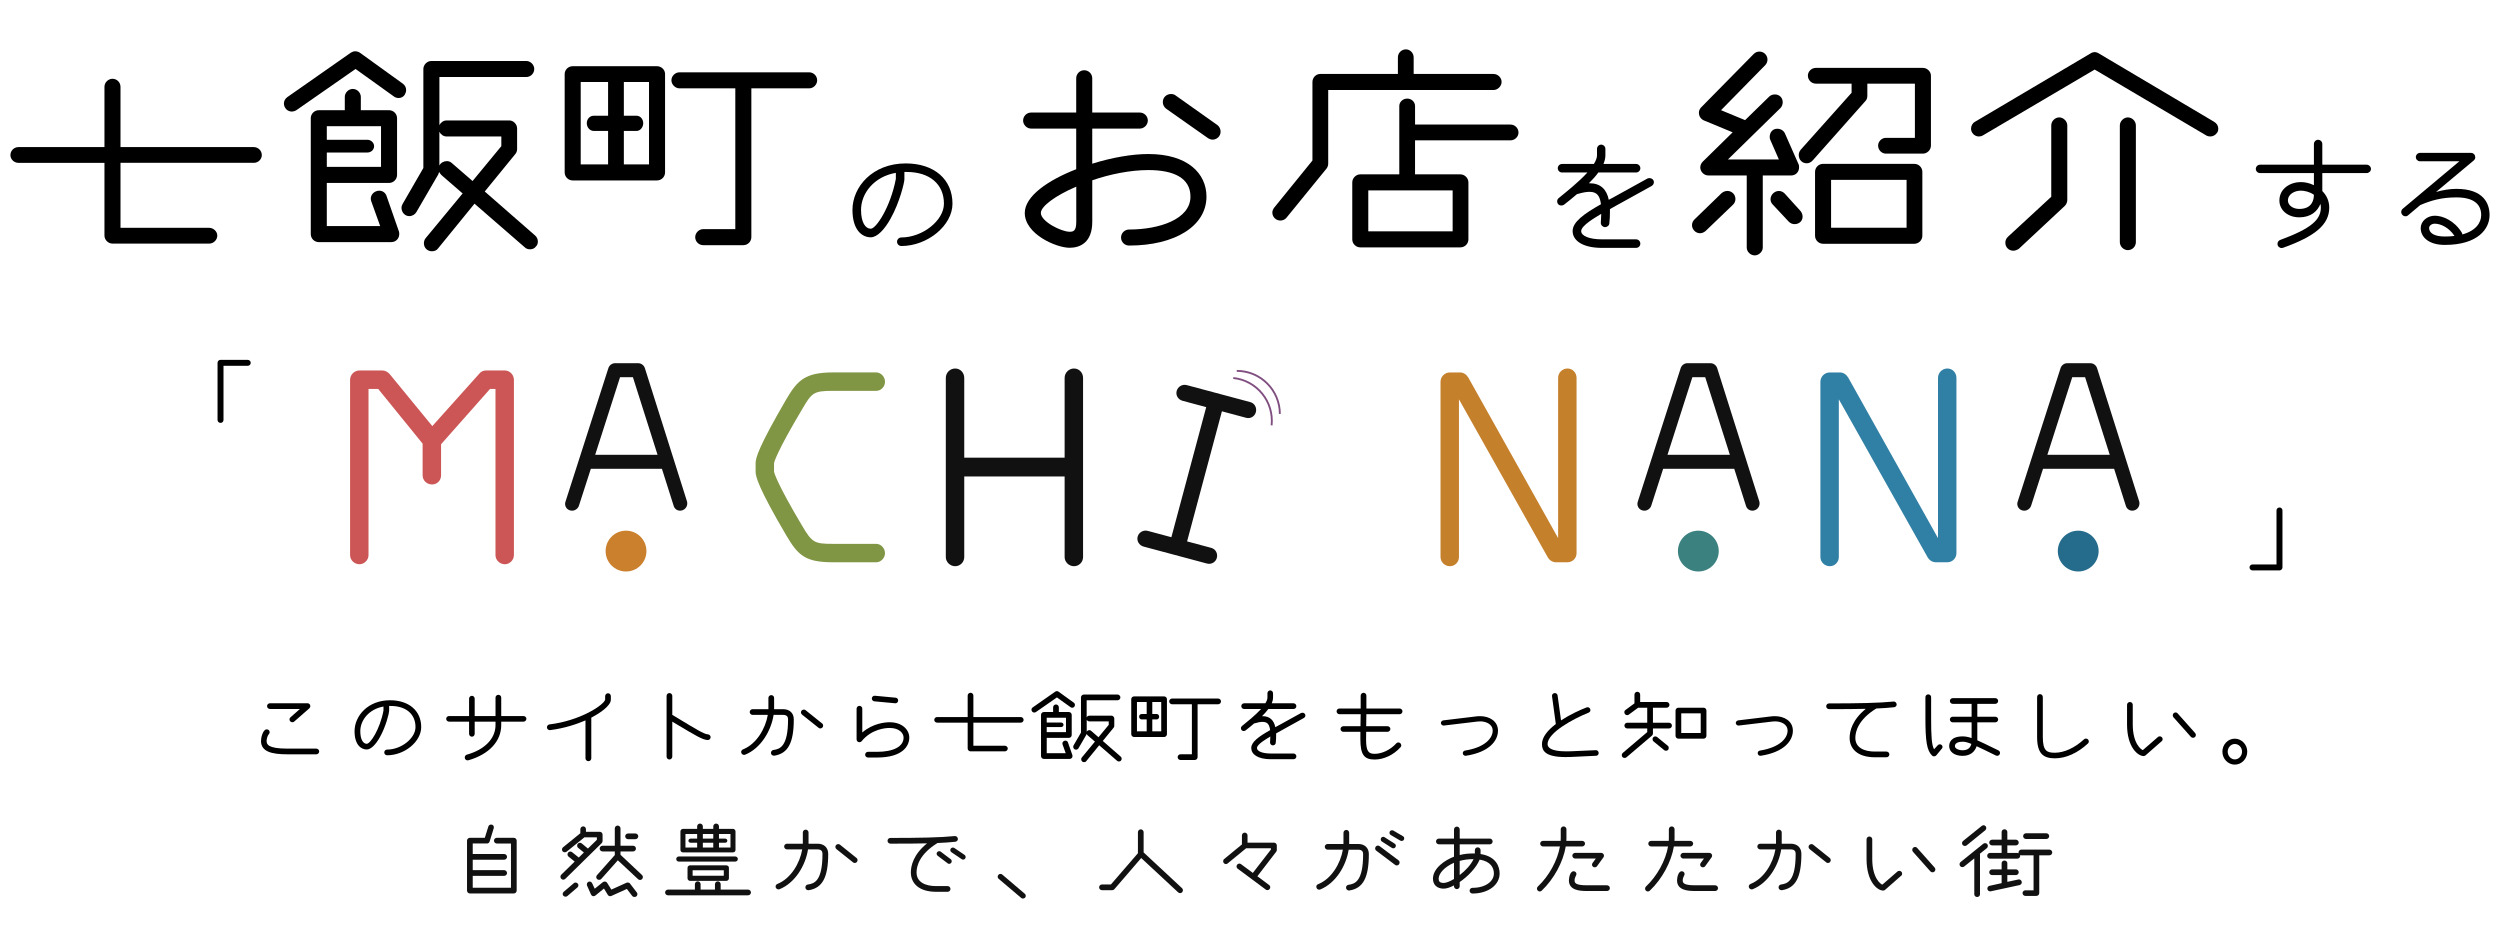 <?xml version="1.0" encoding="UTF-8"?>
<svg id="_レイヤー_1" data-name="レイヤー 1" xmlns="http://www.w3.org/2000/svg" viewBox="0 0 1200 455">
  <defs>
    <style>
      .cls-1 {
        fill: #111;
      }

      .cls-2 {
        fill: #246b8c;
      }

      .cls-3 {
        fill: none;
        stroke: #804f80;
        stroke-miterlimit: 10;
        stroke-width: .91px;
      }

      .cls-4 {
        fill: #cb5655;
      }

      .cls-5 {
        fill: #c5802c;
      }

      .cls-6 {
        fill: #ca802c;
      }

      .cls-7 {
        fill: #3080a5;
      }

      .cls-8 {
        fill: #3b8180;
      }

      .cls-9 {
        fill: #809644;
      }
    </style>
  </defs>
  <g>
    <g>
      <path d="M121.82,78.16h-63.98v31.2h42.61c1.99,0,3.85,1.73,3.85,3.72,0,2.12-1.86,3.85-3.85,3.85h-46.46c-1.99,0-3.85-1.73-3.85-3.85v-34.91H8.85c-2.12,0-3.85-1.73-3.85-3.72,0-2.12,1.73-3.85,3.85-3.85h41.29v-28.94c0-2.12,1.86-3.85,3.85-3.85,2.12,0,3.85,1.73,3.85,3.85v28.94h63.98c2.12,0,3.85,1.73,3.85,3.85,0,1.99-1.73,3.72-3.85,3.72Z"/>
      <path d="M194.3,45.46c-.66,1.06-1.86,1.59-2.92,1.59-.93,0-1.73-.27-2.39-.8l-18.32-13.14-28.41,19.78c-.66.4-1.46.66-2.26.66-1.99,0-3.72-1.73-3.72-3.85,0-1.19.53-2.26,1.59-3.05l30.53-21.37c.66-.4,1.33-.66,2.12-.66s1.73.27,2.39.8l20.44,14.73c1.06.8,1.59,1.86,1.59,3.05,0,.8-.27,1.59-.66,2.26ZM187.8,116.22h-34.78c-2.12,0-3.85-1.73-3.85-3.85v-55.62c0-2.12,1.73-3.85,3.85-3.85h12.48v-6.37c0-1.99,1.73-3.85,3.85-3.85s3.85,1.86,3.85,3.85v6.37h13.54c2.12,0,3.85,1.73,3.85,3.85v27.21c0,2.12-1.73,3.85-3.85,3.85h-29.87v20.71h25.62l-4.25-11.81c-.13-.4-.27-.93-.27-1.33,0-2.12,1.86-3.85,4.12-3.85,1.46,0,2.92.93,3.45,2.52l5.97,17.12c.13.4.13.8.13,1.19,0,2.12-1.59,3.85-3.85,3.85ZM182.89,60.59h-26.02v6.51h19.51c1.73,0,3.19,1.46,3.19,3.05,0,1.73-1.46,3.05-3.19,3.05h-19.51v6.9h26.02v-19.51ZM257.23,118.34c-.66.93-1.73,1.33-2.79,1.33-.93,0-1.86-.27-2.52-.93l-24.16-20.97-17.52,21.51c-.66.93-1.73,1.33-2.92,1.33-2.12,0-3.85-1.59-3.85-3.85,0-.8.27-1.73.8-2.39l17.79-21.51-10.09-8.76c-.53-.53-.93-1.06-1.19-1.59l-.4,1.19-10.49,18.05c-.66,1.19-1.99,1.99-3.45,1.99-2.12,0-3.72-1.86-3.72-3.98,0-.66.27-1.46.53-1.86l9.96-17.26v-47.52c0-1.99,1.73-3.85,3.85-3.85h45.53c2.12,0,3.85,1.86,3.85,3.85,0,2.12-1.73,3.85-3.85,3.85h-41.68v23.1c.66-1.33,1.99-2.26,3.45-2.26h30.13c1.99,0,3.72,1.86,3.72,3.85v9.82c0,.93-.27,1.73-.8,2.39l-14.73,18.05,24.16,21.11c.93.8,1.33,1.86,1.33,2.92,0,.93-.27,1.73-.93,2.39ZM240.63,65.51h-26.28c-1.46,0-2.79-.93-3.45-2.26v16.2c.66-1.33,2.12-2.12,3.58-2.12.8,0,1.73.27,2.39.93l9.96,8.63,13.81-16.73v-4.65Z"/>
      <path d="M315.38,86.61h-40.49c-2.12,0-3.85-1.73-3.85-3.85v-47.26c0-1.99,1.73-3.72,3.85-3.72h40.49c2.12,0,3.85,1.73,3.85,3.72v47.26c0,2.12-1.73,3.85-3.85,3.85ZM291.88,62.85h-6.9c-1.86,0-3.32-1.73-3.32-3.72s1.46-3.58,3.32-3.58h6.9v-16.2h-13.14v39.56h13.14v-16.06ZM311.53,39.35h-12.08v16.2h6.11c1.73,0,3.19,1.59,3.19,3.58s-1.46,3.72-3.19,3.72h-6.11v16.06h12.08v-39.56ZM388.39,42.41h-27.74v71.42c0,2.12-1.73,3.85-3.85,3.85h-19.25c-2.12,0-3.85-1.73-3.85-3.85,0-1.99,1.73-3.85,3.85-3.85h15.4V42.41h-26.82c-1.99,0-3.85-1.86-3.85-3.85,0-2.12,1.86-3.85,3.85-3.85h62.26c2.12,0,3.85,1.73,3.85,3.85,0,1.99-1.73,3.85-3.85,3.85Z"/>
      <path d="M432.63,118.08c-1.13,0-2.05-.92-2.05-2.05s.92-2.05,2.05-2.05c10.2,0,20.46-8.14,20.46-16.22,0-9.35-6.8-15.22-17.92-15.22h-1.06v3.54c0,1.49-2.27,11.12-6.66,18.91-2.83,5.1-6.37,8.92-9.49,8.92-4.11,0-8.78-3.4-8.78-13.17,0-10.97,9.56-22.3,25.56-22.3,13.67,0,22.45,7.65,22.45,19.33,0,10.48-11.97,20.32-24.57,20.32ZM430.01,82.96c-10.55,1.84-16.71,9.91-16.71,17.77,0,6.09,2.12,9.06,4.67,9.06s9.42-10.27,12.04-23.93v-2.9Z"/>
      <path d="M541.95,117.87c-2.12,0-3.85-1.73-3.85-3.85s1.73-3.85,3.85-3.85c14.47,0,29.47-4.91,29.47-15.8,0-8.89-7.96-12.74-20.18-12.74-8.76,0-18.45,1.99-26.95,4.91v19.91c0,9.96-5.84,12.48-10.89,12.48-6.37,0-21.51-6.51-21.51-16.73,0-7.96,11.02-15.66,24.69-20.97v-19.51h-21.64c-2.12,0-3.85-1.86-3.85-3.85,0-2.12,1.73-3.85,3.85-3.85h21.64v-16.46c0-2.12,1.73-3.85,3.85-3.85s3.85,1.73,3.85,3.85v16.46h22.83c2.12,0,3.85,1.73,3.85,3.85,0,1.99-1.73,3.85-3.85,3.85h-22.83v16.86c9.29-2.92,18.98-4.65,26.95-4.65,18.98,0,27.88,9.42,27.88,20.44,0,14.07-15,23.5-37.17,23.5ZM516.6,89.6c-9.96,4.25-16.99,9.42-16.99,12.61,0,4.12,9.82,9.03,13.81,9.03,1.73,0,3.19-.27,3.19-4.78v-16.86ZM582.04,67.03c-.8,0-1.46-.27-2.12-.66l-20.18-14.2c-1.06-.8-1.59-1.99-1.59-3.19,0-2.39,1.99-3.85,3.85-3.85.8,0,1.59.13,2.26.66l20.04,14.2c1.06.8,1.59,1.99,1.59,3.19,0,2.39-1.99,3.85-3.85,3.85Z"/>
      <path d="M716.92,43.2h-79.38v35.31c0,.8-.27,1.73-.8,2.39l-19.25,23.63c-.8.93-1.86,1.33-2.92,1.33-2.12,0-3.85-1.73-3.85-3.85,0-.8.4-1.73.93-2.39l18.32-22.57v-37.7c0-2.12,1.73-3.85,3.72-3.85h37.3v-7.96c0-2.12,1.73-3.85,3.85-3.85,1.99,0,3.72,1.73,3.72,3.85v7.96h38.36c1.99,0,3.85,1.73,3.85,3.85,0,1.99-1.86,3.85-3.85,3.85ZM725.02,67.36h-45.8v16.33h21.77c2.12,0,3.85,1.86,3.85,3.85v27.35c0,2.12-1.73,3.85-3.85,3.85h-48.05c-2.12,0-3.85-1.73-3.85-3.85v-27.35c0-1.99,1.73-3.85,3.85-3.85h18.72v-32.79c0-1.99,1.73-3.58,3.85-3.58,1.99,0,3.72,1.59,3.72,3.58v8.89h45.8c2.12,0,3.85,1.73,3.85,3.85,0,1.99-1.73,3.72-3.85,3.72ZM697.27,91.39h-40.49v19.65h40.49v-19.65Z"/>
      <path d="M792.81,89.26l-14.45,8c-1.27.71-3.4,1.84-5.59,3.12v1.42c0,1.63-.07,3.4-.28,5.38-.07,1.06-.99,1.84-2.12,1.84-.92,0-1.98-.85-1.98-2.05,0-1.42.21-2.9.21-4.32-2.41,1.49-9.63,5.52-9.63,8.28,0,2.27,3.75,3.96,10.05,3.96h16.29c1.13,0,2.05.92,2.05,2.05s-.92,2.05-2.05,2.05h-16.29c-9.63,0-14.16-3.68-14.16-8.07s5.45-8.28,13.6-12.89c-.5-3.61-1.56-5.95-5.45-5.95-1.56,0-3.47.35-5.81,1.06-.07,0-.14.07-.28.07-1.98,1.7-4.04,3.4-6.16,5.03-.42.28-.85.42-1.34.42-.99,0-1.98-.71-1.98-2.05,0-.64.28-1.13.78-1.56,3.54-2.9,9.56-7.65,13.74-12.25h-12.18c-1.13,0-2.05-.92-2.05-2.05s.92-2.05,2.05-2.05h15.29c.92-1.49,1.49-2.9,1.49-4.11v-3.12c0-1.13.92-2.05,1.98-2.05,1.13,0,2.05.92,2.05,2.05v3.12c0,1.35-.35,2.69-.92,4.11h15.65c1.13,0,2.05.92,2.05,2.05s-.92,2.05-2.05,2.05h-18.13c-1.2,1.7-2.76,3.4-4.53,5.17h.42c5.17,0,8.14,2.97,9.13,7.93,1.42-.71,2.83-1.49,4.32-2.34l14.23-7.86c.35-.14.71-.21,1.06-.21.99,0,2.05.78,2.05,1.98,0,.71-.42,1.42-1.06,1.77Z"/>
      <path d="M831.8,98.29l-13.14,12.61c-.8.66-1.73,1.06-2.65,1.06-2.12,0-3.85-1.86-3.85-3.85,0-1.06.4-1.99,1.2-2.79l13.01-12.61c.8-.66,1.73-1.06,2.79-1.06s1.99.4,2.79,1.19c.66.66,1.06,1.73,1.06,2.66,0,1.06-.4,1.99-1.19,2.79ZM859.67,84.22h-13.54v34.65c0,1.86-1.86,3.72-3.85,3.72-2.12,0-3.85-1.86-3.85-3.72v-34.65h-18.45c-2.12,0-3.85-1.86-3.85-3.85,0-.93.4-1.99,1.2-2.79l14.34-14.07-13.81-5.71c-1.46-.66-2.39-1.99-2.39-3.72,0-.93.4-1.86,1.06-2.52l25.22-25.62c.8-.8,1.73-1.19,2.79-1.19,2.12,0,3.85,1.73,3.85,3.85,0,.93-.4,1.99-1.06,2.65l-21.24,21.64,11.55,4.78,11.55-11.28c.8-.8,1.86-1.06,2.79-1.06,1.86,0,3.72,1.33,3.72,3.72,0,1.06-.4,2.12-1.06,2.79l-25.22,24.69h24.43l-4.12-9.42c-.27-.53-.27-.93-.27-1.46,0-1.86,1.2-3.85,3.59-3.85,1.59,0,3.05.8,3.72,2.26l6.51,14.73c.27.53.27,1.06.27,1.59,0,1.99-1.46,3.85-3.85,3.85ZM861.4,107.59c-1.06,0-1.99-.4-2.79-1.19l-7.7-8.23c-.66-.66-1.06-1.59-1.06-2.52,0-2.12,1.86-3.98,3.98-3.98,1.06,0,1.99.4,2.79,1.19l7.57,8.36c.66.8,1.06,1.73,1.06,2.79,0,2.12-1.73,3.58-3.85,3.58ZM923,73.74h-17.79c-1.99,0-3.72-1.73-3.72-3.85,0-1.99,1.73-3.72,3.72-3.72h13.94v-26.02h-22.83v5.84c0,.93-.27,1.86-.93,2.52l-25.22,28.41c-.8.93-1.86,1.46-2.92,1.46-2.26,0-3.85-1.73-3.85-3.98,0-.8.27-1.73.93-2.52l24.43-27.35v-4.38h-17.13c-2.12,0-3.85-1.73-3.85-3.85,0-1.99,1.73-3.72,3.85-3.72h51.37c1.99,0,3.85,1.73,3.85,3.72v33.59c0,2.12-1.86,3.85-3.85,3.85ZM918.88,117.01h-43.81c-2.12,0-3.85-1.73-3.85-3.85v-30.66c0-2.12,1.73-3.85,3.85-3.85h43.81c2.12,0,3.85,1.73,3.85,3.85v30.66c0,2.12-1.73,3.85-3.85,3.85ZM915.16,86.35h-36.24v22.97h36.24v-22.97Z"/>
      <path d="M1064.25,63.65c-.8,1.19-1.99,1.86-3.32,1.86-.66,0-1.33-.13-1.99-.53l-53.5-31.59-53.63,31.59c-.66.4-1.33.53-1.99.53-1.99,0-3.72-1.73-3.72-3.72,0-1.33.66-2.65,1.86-3.32l55.22-32.66c.8-.53,1.59-.8,2.26-.8s1.46.27,2.26.8l55.09,32.66c1.33.8,1.99,1.99,1.99,3.32,0,.66-.13,1.33-.53,1.86ZM991.1,98.83l-22.04,20.58c-.8.53-1.73.93-2.65.93-2.12,0-3.85-1.59-3.85-3.85,0-1.06.4-1.99,1.2-2.79l20.84-19.25v-34.25c0-1.99,1.73-3.85,3.85-3.85,1.99,0,3.85,1.86,3.85,3.85v35.84c0,1.06-.53,2.12-1.19,2.79ZM1021.37,120.07c-1.99,0-3.85-1.73-3.85-3.85v-56.02c0-1.99,1.86-3.85,3.85-3.85,2.12,0,3.85,1.86,3.85,3.85v56.02c0,2.12-1.73,3.85-3.85,3.85Z"/>
      <path d="M1136.02,83.08h-21.31v8.64c1.98,1.98,3.33,4.67,3.33,7.93,0,8.28-6.94,13.81-22.09,19.26-.28.07-.5.14-.78.14-1.06,0-1.98-.85-1.98-1.98,0-.85.5-1.63,1.35-1.91,15.01-5.52,19.47-9.77,19.47-15.58,0-.57-.07-1.13-.21-1.7-1.42,3.54-4.6,6.44-10.13,6.44s-9.56-3.47-9.56-8.07c0-5.81,5.31-8.85,10.27-8.85,2.05,0,4.25.5,6.3,1.49v-5.81h-25.84c-1.13,0-2.05-.92-2.05-1.98,0-1.13.92-2.05,2.05-2.05h25.84v-9.91c0-1.13.92-2.05,1.98-2.05,1.13,0,2.05.92,2.05,2.05v9.91h21.31c1.06,0,2.05.92,2.05,2.05,0,1.06-.99,1.98-2.05,1.98ZM1104.37,91.51c-2.69,0-6.16,1.49-6.16,4.74,0,2.27,2.34,4.04,5.45,4.04,6.3,0,7.01-4.6,7.01-6.8-1.98-1.42-4.53-1.98-6.3-1.98Z"/>
      <path d="M1173.55,117.56c-7.86,0-11.61-3.82-11.61-8.07,0-3.26,3.05-5.95,6.8-5.95s9.35,2.34,12.89,8.07c.21.28.28.64.28.92,6.59-1.77,9.06-5.74,9.06-9.28,0-5.03-3.33-8.5-11.9-8.5-7.29,0-12.18,1.49-17.35,3.68l-5.81,4.89c-.35.35-.85.5-1.27.5-1.06,0-2.05-.92-2.05-2.05,0-.64.28-1.2.71-1.56,0,0,21.1-17.63,27.19-22.8h-18.91c-1.06,0-1.98-.92-1.98-1.98,0-1.13.92-2.05,1.98-2.05h24.5c1.27,0,2.05,1.06,2.05,2.12,0,.5-.21,1.06-.71,1.49l-18.13,15.15c3.26-.92,6.52-1.49,9.77-1.49,13.24,0,15.93,7.22,15.93,12.6,0,6.59-5.59,14.3-21.45,14.3ZM1168.73,107.37c-1.77,0-2.76,1.13-2.76,2.05,0,2.48,2.55,4.11,7.58,4.11,1.7,0,3.19-.07,4.6-.28-2.55-3.96-6.59-5.88-9.42-5.88Z"/>
    </g>
    <g>
      <path d="M118.85,175.6h-11.57v25.96c0,.8-.58,1.43-1.43,1.43-.8,0-1.43-.64-1.43-1.43v-27.4c0-.8.64-1.43,1.43-1.43h13.01c.85,0,1.49.64,1.49,1.43s-.64,1.43-1.49,1.43Z"/>
      <path d="M1094.16,273.8h-12.96c-.8,0-1.43-.69-1.43-1.43,0-.8.64-1.43,1.43-1.43h11.52v-25.91c0-.85.64-1.43,1.43-1.43s1.43.58,1.43,1.43v27.34c0,.74-.64,1.43-1.43,1.43Z"/>
      <g>
        <path class="cls-4" d="M242.33,270.84c-2.47,0-4.5-2.03-4.5-4.35v-79.81h-2.61l-23.51,26.56v14.95c0,2.47-1.89,4.35-4.35,4.35s-4.5-1.89-4.5-4.35v-15.24l-21.33-26.27h-4.64v79.81c0,2.32-2.03,4.35-4.35,4.35-2.47,0-4.5-2.03-4.5-4.35v-84.16c0-2.47,2.03-4.5,4.5-4.5h11.03c1.31,0,2.61.73,3.48,1.74l20.46,24.96,22.49-25.1c.73-1.02,2.03-1.6,3.19-1.6h9.14c2.32,0,4.35,2.03,4.35,4.5v84.16c0,2.32-2.03,4.35-4.35,4.35Z"/>
        <path class="cls-9" d="M420.59,269.89h-20.75c-13.21,0-16.69-3.19-22.35-12.77-13.5-22.93-14.8-28.44-14.8-30.62v-4.21c0-2.47,1.45-7.84,14.8-30.76,5.22-8.85,8.85-12.77,22.35-12.77h20.75c2.18,0,4.21,2.03,4.21,4.5s-2.03,4.35-4.21,4.35h-20.75c-9.29,0-10.16.87-14.66,8.56-12.19,20.46-13.64,25.68-13.64,26.27v3.92c0,.44,1.45,5.8,13.64,26.27,4.64,7.84,5.8,8.42,14.66,8.42h20.75c2.18,0,4.21,2.03,4.21,4.5,0,2.32-2.03,4.35-4.21,4.35Z"/>
        <path class="cls-1" d="M515.52,271.78c-2.47,0-4.5-2.03-4.5-4.35v-38.74h-48.18v38.74c0,2.32-1.89,4.35-4.35,4.35s-4.5-2.03-4.5-4.35v-86.05c0-2.47,2.03-4.5,4.5-4.5s4.35,2.03,4.35,4.5v38.31h48.18v-38.31c0-2.47,2.03-4.5,4.5-4.5s4.35,2.03,4.35,4.5v86.05c0,2.32-1.89,4.35-4.35,4.35Z"/>
        <path class="cls-5" d="M752.39,269.89h-5.51c-1.6,0-3.05-.87-3.92-2.32l-42.66-75.89v75.75c0,2.32-1.89,4.35-4.35,4.35s-4.5-2.03-4.5-4.35v-84.16c0-2.47,2.03-4.5,4.5-4.5h4.93c1.6,0,3.05,1.02,3.92,2.47l43.1,77.05v-76.91c0-2.47,2.03-4.5,4.5-4.5s4.35,2.03,4.35,4.5v84.16c0,2.32-1.89,4.35-4.35,4.35Z"/>
        <path class="cls-7" d="M934.73,269.89h-5.51c-1.6,0-3.05-.87-3.92-2.32l-42.66-75.89v75.75c0,2.32-1.89,4.35-4.35,4.35s-4.5-2.03-4.5-4.35v-84.16c0-2.47,2.03-4.5,4.5-4.5h4.93c1.6,0,3.05,1.02,3.92,2.47l43.1,77.05v-76.91c0-2.47,2.03-4.5,4.5-4.5s4.35,2.03,4.35,4.5v84.16c0,2.32-1.89,4.35-4.35,4.35Z"/>
        <path class="cls-1" d="M326.34,245.13c-1.1,0-2.54-.77-2.98-2.32l-5.63-17.78h-34.13l-5.74,17.78c-.44,1.33-1.88,2.32-3.2,2.32-2.1,0-3.42-1.55-3.42-3.31,0-.33.11-.77.22-1.1l20.54-63.95c.44-1.44,1.77-2.43,3.2-2.43h11.16c1.44,0,2.76.99,3.2,2.43l20.21,63.95c.11.33.11.66.11.99,0,1.77-1.44,3.42-3.53,3.42ZM303.81,181.07h-6.19l-11.93,37.22h29.93l-11.82-37.22Z"/>
        <circle class="cls-6" cx="300.49" cy="264.52" r="9.8"/>
        <path class="cls-1" d="M841.05,245.13c-1.1,0-2.54-.77-2.98-2.32l-5.63-17.78h-34.13l-5.74,17.78c-.44,1.33-1.88,2.32-3.2,2.32-2.1,0-3.42-1.55-3.42-3.31,0-.33.11-.77.22-1.1l20.54-63.95c.44-1.44,1.77-2.43,3.2-2.43h11.16c1.44,0,2.76.99,3.2,2.43l20.21,63.95c.11.33.11.66.11.99,0,1.77-1.44,3.42-3.53,3.42ZM818.52,181.07h-6.19l-11.93,37.22h29.93l-11.82-37.22Z"/>
        <circle class="cls-8" cx="815.2" cy="264.52" r="9.8"/>
        <path class="cls-1" d="M1023.39,245.13c-1.1,0-2.54-.77-2.98-2.32l-5.63-17.78h-34.13l-5.74,17.78c-.44,1.33-1.88,2.32-3.2,2.32-2.1,0-3.42-1.55-3.42-3.31,0-.33.11-.77.22-1.1l20.54-63.95c.44-1.44,1.77-2.43,3.2-2.43h11.16c1.44,0,2.76.99,3.2,2.43l20.21,63.95c.11.33.11.66.11.99,0,1.77-1.44,3.42-3.53,3.42ZM1000.86,181.07h-6.19l-11.93,37.22h29.93l-11.82-37.22Z"/>
        <circle class="cls-2" cx="997.54" cy="264.52" r="9.8"/>
        <path class="cls-1" d="M579.37,270.51l-30.48-8.16c-2.1-.56-3.36-2.75-2.83-4.73.56-2.1,2.75-3.36,4.85-2.8l11.35,3.04,16.72-62.44-11.35-3.04c-2.1-.56-3.4-2.63-2.83-4.73.56-2.1,2.75-3.36,4.85-2.8l30.48,8.16c2.1.56,3.24,2.72,2.68,4.82-.56,2.1-2.6,3.27-4.69,2.71l-11.6-3.11-16.72,62.44,11.6,3.11c2.1.56,3.24,2.72,2.68,4.82-.53,1.97-2.6,3.27-4.69,2.71Z"/>
        <path class="cls-3" d="M591.98,181.44c11.36,1.2,19.59,11.38,18.39,22.74"/>
        <path class="cls-3" d="M593.65,178.02c11.42,0,20.68,9.26,20.68,20.68"/>
      </g>
    </g>
  </g>
  <g>
    <path d="M151.84,362.07h-13.87c-7.6,0-12.69-1.27-12.69-6.46,0-1.46.85-5.52,2.78-5.52.85,0,1.37.66,1.37,1.37,0,.33-.09.66-.38.94-.66.71-1.08,2.26-1.08,3.21,0,1.56.42,3.73,10,3.73h13.87c.71,0,1.37.61,1.37,1.37,0,.71-.66,1.37-1.37,1.37ZM148.49,339.98l-7.27,6.37c-.24.24-.57.33-.9.33-.66,0-1.37-.52-1.37-1.37,0-.38.19-.75.47-.99l4.53-4.01h-14.39c-.75,0-1.37-.61-1.37-1.37s.61-1.37,1.37-1.37h18.02c.99,0,1.37.8,1.37,1.37,0,.42-.14.76-.47,1.04Z"/>
    <path d="M185.81,362.54c-.75,0-1.37-.61-1.37-1.37s.61-1.37,1.37-1.37c6.79,0,13.63-5.43,13.63-10.8,0-6.23-4.53-10.14-11.94-10.14h-.71v2.36c0,.99-1.51,7.41-4.43,12.6-1.89,3.4-4.25,5.94-6.32,5.94-2.74,0-5.85-2.26-5.85-8.78,0-7.31,6.37-14.86,17.03-14.86,9.11,0,14.96,5.1,14.96,12.88,0,6.98-7.97,13.54-16.37,13.54ZM184.07,339.14c-7.03,1.23-11.13,6.61-11.13,11.84,0,4.06,1.42,6.04,3.11,6.04s6.28-6.84,8.02-15.95v-1.93Z"/>
    <path d="M251.3,346.4h-10.71v1.65c0,7.74-5.85,14.01-15.62,16.84-.24.05-.33.09-.52.09-.66,0-1.37-.52-1.37-1.32,0-.61.33-1.23.99-1.42,8.63-2.41,13.78-7.74,13.78-14.2v-1.65h-10v5.85c0,.75-.61,1.37-1.32,1.37-.75,0-1.37-.61-1.37-1.37v-5.85h-9.62c-.75,0-1.37-.61-1.37-1.37,0-.71.61-1.32,1.37-1.32h9.62v-8.35c0-.71.61-1.37,1.37-1.37.71,0,1.32.66,1.32,1.37v8.35h10v-8.87c0-.71.61-1.32,1.37-1.32s1.37.61,1.37,1.32v8.87h10.71c.71,0,1.37.61,1.37,1.32,0,.75-.66,1.37-1.37,1.37Z"/>
    <path d="M284.43,344.14c-.19.09-.38.19-.61.33v19.53c0,.75-.61,1.37-1.37,1.37s-1.42-.61-1.42-1.37v-18.21c-3.96,1.7-9.86,3.77-16.99,4.67h-.14c-.71,0-1.37-.57-1.37-1.32,0-.71.52-1.32,1.18-1.42,7.08-.85,13.68-3.07,18.83-5.71,5.24-2.69,7.83-5.24,7.93-6.23v-1.6c0-.8.66-1.42,1.37-1.42.75,0,1.37.61,1.37,1.42v1.65c0,2.97-5.38,6.51-8.78,8.3Z"/>
    <path d="M339.73,355.22c-2.36,0-6.32-2.45-14.11-7.08l-2.92-1.75v16.8c0,.75-.66,1.37-1.37,1.37-.75,0-1.37-.61-1.37-1.37v-29.16c0-.75.61-1.37,1.37-1.37.71,0,1.37.61,1.37,1.37v9.11l4.39,2.64c5.94,3.59,10.99,6.7,12.64,6.7.75,0,1.37.66,1.37,1.37,0,.75-.61,1.37-1.37,1.37Z"/>
    <path d="M371.67,362.73h-.24c-.75,0-1.37-.61-1.37-1.32s.47-1.32,1.18-1.42c3.07-.42,7.03-1.56,7.03-14.72,0-1.08-.42-2.12-2.36-2.12h-4.58c-1.18,7.6-6.09,16.04-13.68,19.11-.14.05-.33.09-.47.09-.71,0-1.42-.57-1.42-1.37,0-.57.33-1.04.9-1.27,6.46-2.59,10.76-9.96,11.89-16.56h-7.31c-.75,0-1.37-.66-1.37-1.37,0-.75.61-1.37,1.37-1.37h7.6v-5.38c0-.75.61-1.37,1.37-1.37s1.37.61,1.37,1.37v5.38h4.34c3.11,0,5.1,1.89,5.1,4.86,0,11.32-2.78,16.42-9.34,17.46ZM393.75,349.66c-.28,0-.61-.09-.85-.33l-7.93-6.32c-.33-.28-.52-.66-.52-1.04,0-.85.71-1.37,1.37-1.37.33,0,.61.09.85.28l7.93,6.37c.33.24.52.66.52,1.08-.05.8-.66,1.32-1.37,1.32Z"/>
    <path d="M420.89,363.62h-4.25c-.75,0-1.37-.61-1.37-1.37s.61-1.37,1.37-1.37h4.25c8.02,0,12.83-2.55,12.83-6.84,0-2.12-2.08-4.62-6.7-4.62-1.93,0-8.63.47-13.45,6.37-.28.33-.66.47-1.04.47-.71,0-1.37-.52-1.37-1.37v-14.72c0-.71.61-1.37,1.37-1.37s1.37.66,1.37,1.37v11.42c5.14-4.48,11.18-4.91,13.12-4.91,6.18,0,9.44,3.73,9.44,7.36s-2.69,9.58-15.57,9.58ZM429.8,337.58l-10.1-.94c-.66-.05-1.23-.66-1.23-1.37,0-.66.57-1.32,1.37-1.32l10.05.94c.71.05,1.23.66,1.23,1.32,0,.75-.61,1.37-1.32,1.37Z"/>
    <path d="M489.96,346.87h-22.74v11.09h15.14c.71,0,1.37.61,1.37,1.32,0,.75-.66,1.37-1.37,1.37h-16.51c-.71,0-1.37-.61-1.37-1.37v-12.41h-14.67c-.75,0-1.37-.61-1.37-1.32,0-.75.61-1.37,1.37-1.37h14.67v-10.29c0-.75.66-1.37,1.37-1.37.75,0,1.37.61,1.37,1.37v10.29h22.74c.75,0,1.37.61,1.37,1.37,0,.71-.61,1.32-1.37,1.32Z"/>
    <path d="M515.73,339.14c-.24.38-.66.57-1.04.57-.33,0-.61-.09-.85-.28l-6.51-4.67-10.1,7.03c-.24.14-.52.24-.8.24-.71,0-1.32-.61-1.32-1.37,0-.42.19-.8.57-1.08l10.85-7.6c.24-.14.47-.24.75-.24s.61.09.85.28l7.27,5.24c.38.28.57.66.57,1.08,0,.28-.09.57-.24.8ZM513.42,364.28h-12.36c-.75,0-1.37-.61-1.37-1.37v-19.77c0-.75.61-1.37,1.37-1.37h4.44v-2.26c0-.71.61-1.37,1.37-1.37s1.37.66,1.37,1.37v2.26h4.81c.75,0,1.37.61,1.37,1.37v9.67c0,.75-.61,1.37-1.37,1.37h-10.62v7.36h9.11l-1.51-4.2c-.05-.14-.09-.33-.09-.47,0-.75.66-1.37,1.46-1.37.52,0,1.04.33,1.23.9l2.12,6.09c.05.14.05.28.05.42,0,.75-.57,1.37-1.37,1.37ZM511.67,344.51h-9.25v2.31h6.94c.61,0,1.13.52,1.13,1.08,0,.61-.52,1.08-1.13,1.08h-6.94v2.45h9.25v-6.94ZM538.09,365.04c-.24.33-.61.47-.99.47-.33,0-.66-.09-.9-.33l-8.59-7.45-6.23,7.64c-.24.33-.61.47-1.04.47-.75,0-1.37-.57-1.37-1.37,0-.28.09-.61.28-.85l6.32-7.64-3.59-3.11c-.19-.19-.33-.38-.42-.57l-.14.42-3.73,6.42c-.24.42-.71.71-1.23.71-.75,0-1.32-.66-1.32-1.42,0-.24.09-.52.19-.66l3.54-6.13v-16.89c0-.71.61-1.37,1.37-1.37h16.18c.75,0,1.37.66,1.37,1.37,0,.75-.61,1.37-1.37,1.37h-14.82v8.21c.24-.47.71-.8,1.23-.8h10.71c.71,0,1.32.66,1.32,1.37v3.49c0,.33-.09.61-.28.85l-5.24,6.42,8.59,7.5c.33.28.47.66.47,1.04,0,.33-.09.61-.33.85ZM532.19,346.26h-9.34c-.52,0-.99-.33-1.23-.8v5.76c.24-.47.75-.75,1.27-.75.28,0,.61.09.85.33l3.54,3.07,4.91-5.94v-1.65Z"/>
    <path d="M558.76,353.76h-14.39c-.75,0-1.37-.61-1.37-1.37v-16.8c0-.71.61-1.32,1.37-1.32h14.39c.75,0,1.37.61,1.37,1.32v16.8c0,.75-.61,1.37-1.37,1.37ZM550.41,345.32h-2.45c-.66,0-1.18-.61-1.18-1.32s.52-1.27,1.18-1.27h2.45v-5.76h-4.67v14.06h4.67v-5.71ZM557.39,336.97h-4.29v5.76h2.17c.61,0,1.13.57,1.13,1.27s-.52,1.32-1.13,1.32h-2.17v5.71h4.29v-14.06ZM584.71,338.05h-9.86v25.38c0,.75-.61,1.37-1.37,1.37h-6.84c-.75,0-1.37-.61-1.37-1.37,0-.71.61-1.37,1.37-1.37h5.47v-24.01h-9.53c-.71,0-1.37-.66-1.37-1.37,0-.76.66-1.37,1.37-1.37h22.13c.75,0,1.37.61,1.37,1.37,0,.71-.61,1.37-1.37,1.37Z"/>
    <path d="M625.9,344.61l-9.62,5.33c-.85.47-2.26,1.23-3.73,2.08v.94c0,1.08-.05,2.26-.19,3.59-.05.71-.66,1.23-1.42,1.23-.61,0-1.32-.57-1.32-1.37,0-.94.14-1.93.14-2.88-1.6.99-6.42,3.68-6.42,5.52,0,1.51,2.5,2.64,6.7,2.64h10.85c.75,0,1.37.61,1.37,1.37s-.61,1.37-1.37,1.37h-10.85c-6.42,0-9.44-2.45-9.44-5.38s3.63-5.52,9.06-8.59c-.33-2.41-1.04-3.96-3.63-3.96-1.04,0-2.31.24-3.87.71-.05,0-.09.05-.19.05-1.32,1.13-2.69,2.26-4.11,3.35-.28.19-.57.28-.9.28-.66,0-1.32-.47-1.32-1.37,0-.42.19-.75.52-1.04,2.36-1.93,6.37-5.1,9.15-8.16h-8.12c-.75,0-1.37-.61-1.37-1.37s.61-1.37,1.37-1.37h10.19c.61-.99.99-1.93.99-2.74v-2.08c0-.75.61-1.37,1.32-1.37.75,0,1.37.61,1.37,1.37v2.08c0,.9-.24,1.79-.61,2.74h10.43c.75,0,1.37.61,1.37,1.37s-.61,1.37-1.37,1.37h-12.08c-.8,1.13-1.84,2.26-3.02,3.44h.28c3.44,0,5.43,1.98,6.09,5.28.94-.47,1.89-.99,2.88-1.56l9.48-5.24c.24-.09.47-.14.71-.14.66,0,1.37.52,1.37,1.32,0,.47-.28.94-.71,1.18Z"/>
    <path d="M671.81,342.82h-15.95l-.09,5.76h10.24c.71,0,1.37.61,1.37,1.32,0,.75-.66,1.37-1.37,1.37h-10.24c-.05,1.51-.05,2.83-.05,3.68,0,5.62,1.13,6.89,4.1,6.89,3.49,0,7.55-1.89,10.38-5,.28-.33.66-.47,1.04-.47.8,0,1.37.71,1.37,1.42,0,.28-.09.61-.33.85-3.4,3.82-8.16,5.94-12.46,5.94-5.19,0-6.84-2.5-6.84-9.86v-3.44h-8.16c-.75,0-1.37-.61-1.37-1.37,0-.71.61-1.32,1.37-1.32h8.21l.09-5.76h-10.19c-.75,0-1.37-.66-1.37-1.37,0-.75.61-1.37,1.37-1.37h10.19v-6.18c0-.75.66-1.37,1.37-1.37.75,0,1.37.61,1.37,1.37v6.18h15.95c.75,0,1.37.61,1.37,1.37,0,.71-.61,1.37-1.37,1.37Z"/>
    <path d="M703.62,362.77h-.24c-.71,0-1.23-.57-1.23-1.27,0-.61.42-1.13,1.08-1.23,9.81-1.56,13.26-6.13,13.26-9.53,0-3.21-3.26-4.48-5.99-4.48-.47,0-.94.05-1.42.09l-16.14,1.93c-.66,0-1.32-.57-1.32-1.27,0-.57.52-1.13,1.13-1.23l15.99-1.93c.61-.09,1.18-.09,1.75-.09,4.25,0,8.54,2.26,8.54,6.98s-4.06,10.29-15.43,12.03Z"/>
    <path d="M766.13,362.77l-12.08.57c-.94.05-1.79.05-2.59.05-9.72,0-11.32-3.02-11.32-6.23,0-3.4,2.88-6.75,6.65-9.62l-1.84-13.49c0-.75.57-1.37,1.32-1.37.71,0,1.27.42,1.37,1.13l1.65,11.98c4.25-2.78,9.06-5,12.27-6.23.19-.05.33-.09.52-.09.71,0,1.32.61,1.32,1.37,0,.57-.33.99-.85,1.23-7.31,2.92-19.72,9.62-19.72,15.1,0,1.46,1.27,3.49,9.06,3.49.71,0,1.51,0,2.31-.05l11.79-.52c.71-.05,1.37.52,1.37,1.37,0,.71-.52,1.27-1.23,1.32Z"/>
    <path d="M801.15,349.66h-7.74v2.41c0,.42-.14.75-.47,1.04l-12.22,10.38c-.28.24-.61.33-.9.33-.85,0-1.37-.57-1.37-1.37,0-.38.14-.75.47-1.04l11.75-10v-1.75h-9.58c-.75,0-1.37-.61-1.37-1.37s.61-1.37,1.37-1.37h9.58v-7.22h-4.34l-4.48,3.3c-.24.19-.52.28-.8.28-.75,0-1.37-.61-1.37-1.37,0-.42.14-.85.57-1.13l4.29-3.16v-4.2c0-.75.61-1.37,1.37-1.37s1.37.61,1.37,1.37v3.54h12.69c.75,0,1.37.61,1.37,1.37s-.61,1.37-1.37,1.37h-6.56v7.22h7.74c.75,0,1.37.61,1.37,1.37s-.61,1.37-1.37,1.37ZM800.72,359.89c-.28.33-.66.47-1.04.47-.33,0-.61-.09-.85-.28l-5.14-4.2c-.33-.28-.47-.66-.47-1.08,0-.76.57-1.32,1.32-1.32.33,0,.61.09.85.28l5.14,4.2c.33.28.47.66.47,1.04,0,.33-.09.61-.28.9ZM817.71,354.56h-12.08c-.75,0-1.37-.61-1.37-1.37v-12.12c0-.75.61-1.37,1.37-1.37h12.08c.8,0,1.37.61,1.37,1.37v12.12c0,.75-.57,1.37-1.37,1.37ZM816.34,342.39h-9.34v9.44h9.34v-9.44Z"/>
    <path d="M845.17,362.77h-.24c-.71,0-1.23-.57-1.23-1.27,0-.61.42-1.13,1.08-1.23,9.81-1.56,13.26-6.13,13.26-9.53,0-3.21-3.25-4.48-5.99-4.48-.47,0-.94.05-1.42.09l-16.14,1.93c-.66,0-1.32-.57-1.32-1.27,0-.57.52-1.13,1.13-1.23l15.99-1.93c.61-.09,1.18-.09,1.75-.09,4.25,0,8.54,2.26,8.54,6.98s-4.06,10.29-15.43,12.03Z"/>
    <path d="M909.2,339.47c-2.5.28-5.33.47-8.59.61-8.73,5.38-10.05,11.13-10.05,14.11,0,4.91,4.58,6.56,9.34,6.56h5.57c.8,0,1.42.61,1.42,1.37s-.61,1.37-1.42,1.37h-5.57c-8.26,0-12.08-4.15-12.08-9.29,0-3.07,1.13-8.59,7.78-13.96-5.09.14-10.95.14-17.65.14-.75,0-1.37-.61-1.37-1.37s.61-1.37,1.37-1.37c13.73,0,23.97-.19,31.04-.9h.14c.71,0,1.27.75,1.27,1.46,0,.61-.52,1.18-1.23,1.27Z"/>
    <path d="M932.13,359.28l-2.69,3.26c-.28.33-.71.52-1.13.52-.33,0-.66-.14-.9-.38-2.55-2.45-3.21-6.94-3.21-18.02v-10.05c0-.71.61-1.32,1.37-1.32s1.37.61,1.37,1.32v10.05c0,8.54.24,12.97,1.42,15l1.75-1.93c.24-.28.61-.47.99-.47.75,0,1.32.61,1.32,1.27,0,.24-.09.52-.28.75ZM958.69,362.82c-.19,0-.42-.05-.61-.14l-2.22-1.09c-3.02-1.46-5.28-2.59-7.08-3.4-.8,2.5-2.88,4.62-6.75,4.62s-6.42-1.93-6.42-4.67c0-1.56.71-4.67,6.51-4.67,1.27,0,2.59.24,4.25.8v-7.55h-9.06c-.75,0-1.37-.61-1.37-1.37,0-.71.61-1.32,1.37-1.32h9.06v-6.18h-9.06c-.75,0-1.37-.66-1.37-1.37,0-.75.61-1.37,1.37-1.37h20.43c.75,0,1.37.61,1.37,1.37,0,.71-.61,1.37-1.37,1.37h-8.63v6.18h8.63c.75,0,1.37.61,1.37,1.32,0,.75-.61,1.37-1.37,1.37h-8.63v8.63c2.03.9,4.58,2.12,7.93,3.77l2.22,1.08c.52.24.75.75.75,1.27,0,.61-.57,1.32-1.32,1.32ZM942.13,356.03c-2.74,0-3.77.94-3.77,2.12s1.79,1.98,3.68,1.98c2.88,0,3.92-1.65,4.2-3.07-1.89-.75-3.02-1.04-4.1-1.04Z"/>
    <path d="M1002.2,356.88c-4.91,4.58-10.57,7.12-15.85,7.12-5.71,0-8.54-2.41-8.54-10.24v-19.16c0-.8.61-1.42,1.37-1.42s1.37.61,1.37,1.42v19.16c0,6.75,1.98,7.55,5.8,7.55,4.53,0,9.62-2.41,14.01-6.46.24-.24.57-.33.9-.33.71,0,1.37.52,1.37,1.42,0,.33-.14.66-.42.94Z"/>
    <path d="M1037.59,355.79l-7.74,6.79c-.24.19-.57.33-.85.33-2.88,0-8.02-4.29-8.02-15.14v-9.44c0-.75.61-1.37,1.37-1.37s1.37.61,1.37,1.37v9.44c0,9.53,4.39,12.27,4.86,12.27l7.22-6.27c.24-.24.57-.33.9-.33.66,0,1.37.52,1.37,1.32,0,.38-.14.8-.47,1.04ZM1052.64,354.14c-.38,0-.71-.14-.99-.42l-8.4-9.44c-.24-.28-.33-.61-.33-.94,0-.8.66-1.37,1.37-1.37.38,0,.71.14.99.47l8.4,9.44c.24.28.33.61.33.94,0,.8-.66,1.32-1.37,1.32Z"/>
    <path d="M1072.69,367.02c-3.25,0-5.94-2.78-5.94-6.23s2.69-6.23,5.94-6.23,5.99,2.78,5.99,6.23-2.69,6.23-5.99,6.23ZM1072.69,357.11c-1.79,0-3.4,1.7-3.4,3.68s1.56,3.73,3.4,3.73c1.93,0,3.49-1.7,3.49-3.73s-1.56-3.68-3.49-3.68Z"/>
    <path class="cls-1" d="M246.63,428.86h-21.09c-.75,0-1.37-.61-1.37-1.37v-23.97c0-.76.61-1.37,1.37-1.37h7.17l1.7-5.43c.19-.57.71-.94,1.32-.94.9,0,1.32.71,1.32,1.32,0,.14,0,.28-.05.42l-1.98,6.42c-.19.57-.66.94-1.27.94h-6.84v5.05h15.1c.71,0,1.37.61,1.37,1.37,0,.71-.66,1.37-1.37,1.37h-15.1v5h15.1c.71,0,1.37.66,1.37,1.37,0,.75-.66,1.37-1.37,1.37h-15.1v5.71h18.35v-21.23h-6.79c-.75,0-1.37-.61-1.37-1.37s.61-1.37,1.37-1.37h8.16c.75,0,1.37.61,1.37,1.37v23.97c0,.75-.61,1.37-1.37,1.37Z"/>
    <path class="cls-1" d="M288.82,404.7l-17.46,17.13c-.28.28-.61.42-.99.42-.66,0-1.37-.57-1.37-1.42,0-.33.14-.71.42-.99l6.42-6.28-2.97-2.41c-.33-.28-.47-.66-.47-1.04,0-.75.57-1.37,1.32-1.37.33,0,.61.09.85.28l3.25,2.59,2.45-2.41-2.78-2.26c-.33-.28-.47-.66-.47-1.04,0-.75.57-1.37,1.32-1.37.33,0,.61.09.85.28l3.02,2.5,4.29-4.2v-1.18h-5.99l-8.54,6.89c-.28.19-.57.28-.9.28-.75,0-1.32-.57-1.32-1.32,0-.42.19-.8.47-1.04l8.35-6.79v-1.93c0-.75.66-1.37,1.37-1.37.75,0,1.32.61,1.32,1.37v1.23h6.61c.75,0,1.37.61,1.37,1.37v3.07c0,.38-.14.71-.42.99ZM277.16,425.98l-4.86,4.15c-.24.19-.57.28-.85.28-.75,0-1.37-.57-1.37-1.27,0-.38.14-.75.47-1.04l4.86-4.15c.24-.24.57-.33.85-.33.38,0,.75.14,1.04.47.24.24.33.57.33.85,0,.38-.14.75-.47,1.04ZM304.58,430.56c-.42,0-.9-.19-1.13-.52l-2.55-3.35-7.41,3.35c-.19.09-.38.14-.57.14-.47,0-.9-.24-1.18-.66l-1.84-3.02-4.1,3.35c-.24.19-.57.33-.9.33-.52,0-.99-.33-1.23-.85l-1.89-4.25c-.09-.19-.09-.38-.09-.57,0-.75.57-1.37,1.32-1.37.52,0,.99.33,1.23.85l1.23,2.59,3.92-3.16c.28-.19.57-.28.9-.28.47,0,.9.24,1.13.61l2.03,3.25,7.31-3.3c.19-.09.38-.09.57-.09.42,0,.85.14,1.08.52l3.26,4.25c.19.24.28.52.28.8,0,.8-.57,1.37-1.37,1.37ZM308.21,421.97c-.28.28-.61.42-.99.42-.33,0-.66-.14-.94-.38l-9.72-9.06-7.97,8.96c-.24.28-.66.42-1.04.42-.75,0-1.37-.61-1.37-1.37,0-.28.14-.61.38-.9l8.54-9.62v-1.75h-5.9c-.71,0-1.37-.61-1.37-1.37s.66-1.37,1.37-1.37h5.9v-8.3c0-.75.61-1.37,1.37-1.37s1.37.61,1.37,1.37v8.3h6.04c.75,0,1.37.61,1.37,1.37s-.61,1.37-1.37,1.37h-6.04v1.6l10.33,9.72c.28.28.42.61.42.99,0,.33-.14.66-.38.94ZM305,402.81h-3.54c-.75,0-1.37-.66-1.37-1.37,0-.75.61-1.37,1.37-1.37h3.54c.71,0,1.37.61,1.37,1.37,0,.71-.66,1.37-1.37,1.37Z"/>
    <path class="cls-1" d="M359.07,429.75h-38.45c-.75,0-1.37-.61-1.37-1.37,0-.71.61-1.37,1.37-1.37h12.93v-2.59c0-.75.61-1.37,1.37-1.37s1.37.61,1.37,1.37v2.59h6.89v-2.59c0-.75.61-1.37,1.37-1.37s1.37.61,1.37,1.37v2.59h13.16c.75,0,1.37.66,1.37,1.37,0,.75-.61,1.37-1.37,1.37ZM352.94,413.57h-27.13c-.66,0-1.23-.57-1.23-1.23s.57-1.23,1.23-1.23h27.13c.66,0,1.23.57,1.23,1.23s-.57,1.23-1.23,1.23ZM351.85,409.14h-24.06c-.66,0-1.18-.52-1.18-1.13v-8.92c0-.61.52-1.23,1.18-1.23h6.84v-1.18c0-.75.61-1.37,1.37-1.37s1.37.61,1.37,1.37v1.18h5v-1.18c0-.75.61-1.37,1.37-1.37s1.37.61,1.37,1.37v1.18h6.75c.66,0,1.18.61,1.18,1.23v8.92c0,.61-.52,1.13-1.18,1.13ZM334.63,404.51h-3.11c-.61,0-1.08-.42-1.08-.94,0-.57.47-1.04,1.08-1.04h3.11v-2.22h-5.61v6.51h5.61v-2.31ZM348.65,422.82h-17.41c-.66,0-1.23-.57-1.23-1.23v-5.05c0-.66.57-1.18,1.23-1.18h17.41c.66,0,1.23.52,1.23,1.18v5.05c0,.66-.57,1.23-1.23,1.23ZM347.42,417.72h-14.96v2.64h14.96v-2.64ZM342.37,400.31h-5v2.22h5v-2.22ZM342.37,404.51h-5v2.31h5v-2.31ZM350.63,400.31h-5.52v2.22h2.97c.57,0,1.04.47,1.04,1.04,0,.52-.47.94-1.04.94h-2.97v2.31h5.52v-6.51Z"/>
    <path class="cls-1" d="M388.19,427.3h-.24c-.75,0-1.37-.61-1.37-1.32s.47-1.32,1.18-1.42c3.07-.42,7.03-1.56,7.03-14.72,0-1.08-.42-2.12-2.36-2.12h-4.58c-1.18,7.6-6.09,16.04-13.68,19.11-.14.05-.33.09-.47.09-.71,0-1.42-.57-1.42-1.37,0-.57.33-1.04.9-1.27,6.46-2.59,10.76-9.96,11.89-16.56h-7.31c-.75,0-1.37-.66-1.37-1.37,0-.75.61-1.37,1.37-1.37h7.6v-5.38c0-.75.61-1.37,1.37-1.37s1.37.61,1.37,1.37v5.38h4.34c3.11,0,5.1,1.89,5.1,4.86,0,11.32-2.78,16.42-9.34,17.46ZM410.27,414.23c-.28,0-.61-.09-.85-.33l-7.93-6.32c-.33-.28-.52-.66-.52-1.04,0-.85.71-1.37,1.37-1.37.33,0,.61.09.85.28l7.93,6.37c.33.24.52.66.52,1.09-.05.8-.66,1.32-1.37,1.32Z"/>
    <path class="cls-1" d="M458.59,404.04c-2.5.28-5.38.47-8.59.61-8.73,5.38-10.05,11.13-10.05,14.11,0,4.91,4.58,6.56,9.34,6.56h5.57c.75,0,1.37.61,1.37,1.37s-.61,1.37-1.37,1.37h-5.57c-8.26,0-12.08-4.15-12.08-9.29,0-3.07,1.13-8.59,7.78-13.96-5.09.14-10.95.14-17.6.14-.75,0-1.37-.61-1.37-1.37s.61-1.37,1.37-1.37c13.68,0,23.92-.19,30.95-.9h.14c.75,0,1.32.75,1.32,1.46,0,.61-.57,1.18-1.23,1.27ZM455.61,414.65c-.24,0-.47-.05-.71-.24l-4.81-3.63c-.33-.24-.52-.61-.52-.99,0-.75.66-1.23,1.27-1.23.28,0,.52.09.71.24l4.81,3.63c.33.24.47.61.47.99,0,.71-.61,1.23-1.23,1.23ZM462.31,412.63c-.24,0-.47-.09-.71-.24l-4.95-3.35c-.33-.24-.52-.61-.52-.99,0-.71.61-1.23,1.27-1.23.19,0,.42.05.66.19l4.95,3.35c.33.24.52.61.52.99,0,.8-.61,1.27-1.23,1.27Z"/>
    <path class="cls-1" d="M491,431.31c-.28,0-.57-.09-.85-.33l-10.8-9.15c-.33-.28-.47-.61-.47-.99,0-.75.61-1.37,1.32-1.37.33,0,.61.09.9.33l10.8,9.2c.33.28.47.66.47,1.04,0,.61-.52,1.27-1.37,1.27Z"/>
    <path class="cls-1" d="M567.44,428.29c-.28.28-.61.42-.99.42-.33,0-.66-.14-.94-.38l-17.74-16.47-12.88,14.96c-.24.28-.61.47-1.04.47h-4.91c-.75,0-1.37-.61-1.37-1.37s.61-1.37,1.37-1.37h4.29l12.97-15v-10.1c0-.71.61-1.37,1.37-1.37s1.37.66,1.37,1.37v9.72l18.45,17.17c.28.28.42.61.42.99,0,.33-.14.66-.38.94Z"/>
    <path class="cls-1" d="M612.6,408.8l-9.06,11.8,5.61,4.2c.38.28.57.66.57,1.09,0,.71-.61,1.37-1.32,1.37-.33,0-.61-.09-.85-.28l-13.45-10c-.38-.28-.57-.66-.57-1.04,0-.8.61-1.42,1.37-1.42.28,0,.57.09.8.28l5.66,4.2,8.68-11.23v-.61h-11.89l-8.87,7.27c-.24.24-.57.33-.85.33-.66,0-1.32-.57-1.32-1.37,0-.38.14-.8.47-1.04l8.54-7.03v-4.29c0-.75.61-1.37,1.32-1.37.8,0,1.37.61,1.37,1.37v3.44h12.69c.75,0,1.37.61,1.37,1.37v2.17c0,.24-.09.57-.28.8Z"/>
    <path class="cls-1" d="M647.7,427.44h-.24c-.71,0-1.37-.61-1.37-1.37,0-.66.47-1.27,1.18-1.37,3.07-.42,7.03-1.56,7.03-14.72,0-1.08-.42-2.12-2.36-2.12h-4.58c-1.18,7.6-6.09,16.04-13.68,19.11-.14.05-.33.09-.47.09-.8,0-1.37-.66-1.37-1.42,0-.57.28-.99.85-1.23,6.46-2.55,10.76-9.96,11.89-16.56h-7.31c-.75,0-1.37-.66-1.37-1.37,0-.75.61-1.37,1.37-1.37h7.6v-5.38c0-.75.61-1.37,1.37-1.37s1.37.61,1.37,1.37v5.38h4.34c3.11,0,5.1,1.89,5.1,4.86,0,11.32-2.78,16.47-9.34,17.46ZM670.44,415.41c-.28,0-.57-.09-.8-.28l-9.01-6.79c-.38-.28-.57-.66-.57-1.04,0-.9.66-1.42,1.37-1.42.28,0,.57.09.8.28l9.01,6.75c.38.28.57.66.57,1.08,0,.9-.66,1.42-1.37,1.42ZM668.79,407.2c-.19,0-.42-.05-.66-.19l-4.81-3.07c-.38-.24-.57-.66-.57-1.04,0-.75.57-1.23,1.18-1.23.24,0,.47.05.66.19l4.81,3.07c.38.24.61.61.61,1.04,0,.66-.57,1.23-1.23,1.23ZM672.76,403.66c-.19,0-.38-.05-.57-.14l-4.67-2.74c-.38-.24-.57-.66-.57-1.08,0-.71.57-1.18,1.23-1.18.24,0,.42.05.61.14l4.67,2.74c.38.24.57.61.57,1.04,0,.8-.66,1.23-1.27,1.23Z"/>
    <path class="cls-1" d="M706.78,428.9c-.75,0-1.37-.61-1.37-1.37s.61-1.37,1.37-1.37c6.42,0,10.29-3.21,10.29-6.89,0-2.64-1.46-5.8-6.84-6.65-1.6,3.87-5.57,8.02-9.58,10.76v2.03c0,.71-.61,1.37-1.37,1.37-.71,0-1.37-.66-1.37-1.37v-.42c-1.84.99-3.59,1.56-4.95,1.56-3.16,0-5.14-1.84-5.14-4.77,0-5.05,5.8-8.96,10.1-10.57v-5.94h-7.27c-.75,0-1.37-.61-1.37-1.37s.61-1.37,1.37-1.37h7.27v-4.39c0-.75.66-1.37,1.37-1.37.75,0,1.37.61,1.37,1.37v4.39h14.48c.71,0,1.32.61,1.32,1.37s-.61,1.37-1.32,1.37h-14.48v5.14c2.03-.52,4.15-.75,6.37-.75h.9v-1.56c0-.8.61-1.37,1.37-1.37s1.37.57,1.37,1.37v1.84c7.64,1.18,9.15,6.23,9.15,9.34,0,5.47-5.43,9.62-13.02,9.62ZM697.91,414.14c-4.58,1.98-7.36,5.14-7.36,7.64,0,1.27.57,2.03,2.41,2.03,1.18,0,2.97-.71,4.95-1.89v-7.78ZM707.02,412.39c-2.31,0-4.43.33-6.37.85v6.79c2.74-2.12,5.38-4.86,6.65-7.64h-.28Z"/>
    <path class="cls-1" d="M759.44,406.3h-7.88c-1.23,7.41-5.66,15.66-11.56,21.23-.28.24-.57.38-.9.38-.71,0-1.37-.57-1.37-1.37,0-.38.14-.71.42-.99,5.38-5.05,9.44-12.5,10.62-19.25h-8.12c-.75,0-1.37-.61-1.37-1.37,0-.71.61-1.32,1.37-1.32h8.45c.05-.42.05-.85.05-1.27v-4.29c0-.75.61-1.37,1.37-1.37s1.37.61,1.37,1.37v4.29c0,.42,0,.85-.05,1.27h7.6c.75,0,1.37.61,1.37,1.32,0,.75-.61,1.37-1.37,1.37ZM771.37,427.68h-9.67c-3.35,0-8.63-.28-8.63-5.1,0-1.27.57-4.39,2.26-4.39.8,0,1.37.66,1.37,1.32,0,.8-.9,1.46-.9,3.07,0,1.08.24,2.36,5.9,2.36h9.67c.75,0,1.37.61,1.37,1.37s-.61,1.37-1.37,1.37ZM769.67,411.49l-3.07,4.25c-.28.38-.71.57-1.13.57-.66,0-1.32-.47-1.32-1.32,0-.28.19-.66.38-.9l1.46-1.98h-9.91c-.71,0-1.37-.66-1.37-1.37,0-.75.66-1.37,1.37-1.37h12.46c.75,0,1.37.61,1.37,1.37,0,.28-.09.52-.24.75Z"/>
    <path class="cls-1" d="M811.34,406.3h-7.88c-1.23,7.41-5.66,15.66-11.56,21.23-.28.24-.57.38-.9.38-.71,0-1.37-.57-1.37-1.37,0-.38.14-.71.42-.99,5.38-5.05,9.44-12.5,10.62-19.25h-8.12c-.75,0-1.37-.61-1.37-1.37,0-.71.61-1.32,1.37-1.32h8.45c.05-.42.05-.85.05-1.27v-4.29c0-.75.61-1.37,1.37-1.37s1.37.61,1.37,1.37v4.29c0,.42,0,.85-.05,1.27h7.6c.75,0,1.37.61,1.37,1.32,0,.75-.61,1.37-1.37,1.37ZM823.28,427.68h-9.67c-3.35,0-8.63-.28-8.63-5.1,0-1.27.57-4.39,2.26-4.39.8,0,1.37.66,1.37,1.32,0,.8-.9,1.46-.9,3.07,0,1.08.24,2.36,5.9,2.36h9.67c.75,0,1.37.61,1.37,1.37s-.61,1.37-1.37,1.37ZM821.58,411.49l-3.07,4.25c-.28.38-.71.57-1.13.57-.66,0-1.32-.47-1.32-1.32,0-.28.19-.66.38-.9l1.46-1.98h-9.91c-.71,0-1.37-.66-1.37-1.37,0-.75.66-1.37,1.37-1.37h12.46c.75,0,1.37.61,1.37,1.37,0,.28-.09.52-.24.75Z"/>
    <path class="cls-1" d="M855.32,427.3h-.24c-.75,0-1.37-.61-1.37-1.32s.47-1.32,1.18-1.42c3.07-.42,7.03-1.56,7.03-14.72,0-1.08-.42-2.12-2.36-2.12h-4.58c-1.18,7.6-6.09,16.04-13.68,19.11-.14.05-.33.09-.47.09-.71,0-1.42-.57-1.42-1.37,0-.57.33-1.04.9-1.27,6.46-2.59,10.76-9.96,11.89-16.56h-7.31c-.75,0-1.37-.66-1.37-1.37,0-.75.61-1.37,1.37-1.37h7.6v-5.38c0-.75.61-1.37,1.37-1.37s1.37.61,1.37,1.37v5.38h4.34c3.11,0,5.1,1.89,5.1,4.86,0,11.32-2.78,16.42-9.34,17.46ZM877.4,414.23c-.28,0-.61-.09-.85-.33l-7.93-6.32c-.33-.28-.52-.66-.52-1.04,0-.85.71-1.37,1.37-1.37.33,0,.61.09.85.28l7.93,6.37c.33.24.52.66.52,1.09-.05.8-.66,1.32-1.37,1.32Z"/>
    <path class="cls-1" d="M912.55,420.36l-7.74,6.79c-.24.19-.57.33-.85.33-2.88,0-8.02-4.29-8.02-15.14v-9.44c0-.75.61-1.37,1.37-1.37s1.37.61,1.37,1.37v9.44c0,9.53,4.39,12.27,4.86,12.27l7.22-6.27c.24-.24.57-.33.9-.33.66,0,1.37.52,1.37,1.32,0,.38-.14.8-.47,1.04ZM927.6,418.71c-.38,0-.71-.14-.99-.42l-8.4-9.44c-.24-.28-.33-.61-.33-.94,0-.8.66-1.37,1.37-1.37.38,0,.71.14.99.47l8.4,9.44c.24.28.33.61.33.94,0,.8-.66,1.32-1.37,1.32Z"/>
    <path class="cls-1" d="M953.7,407.11l-3.35,2.69c.05.14.05.24.05.38v19.11c0,.71-.61,1.27-1.37,1.27s-1.37-.57-1.37-1.27v-17.27l-4.86,3.92c-.28.19-.57.28-.9.28-.75,0-1.32-.57-1.32-1.37,0-.38.14-.75.47-1.04l10.95-8.82c.24-.19.52-.28.85-.28.38,0,.75.14,1.04.47.19.28.28.57.28.9,0,.38-.14.75-.47,1.04ZM952.94,398.52l-8.96,7.27c-.28.19-.57.28-.85.28-.75,0-1.37-.61-1.37-1.37,0-.38.19-.75.52-1.04l8.96-7.22c.28-.19.57-.33.9-.33.38,0,.71.19.99.52.19.24.28.52.28.85,0,.38-.14.75-.47,1.04ZM983.7,410.55h-4.86v18.12c0,.75-.61,1.37-1.37,1.37h-5.28c-.75,0-1.37-.61-1.37-1.37,0-.71.61-1.32,1.37-1.32h3.92v-16.8h-5.85c-.24,0-.42-.05-.61-.14.05.09.05.24.05.38,0,.71-.61,1.37-1.37,1.37h-13.16c-.71,0-1.32-.66-1.32-1.37,0-.75.61-1.37,1.32-1.37h5.61v-3.63h-4.58c-.75,0-1.37-.61-1.37-1.37,0-.71.61-1.37,1.37-1.37h4.58v-3.73c0-.66.61-1.27,1.37-1.27s1.37.61,1.37,1.27v3.73h4.1c.75,0,1.37.66,1.37,1.37,0,.75-.61,1.37-1.37,1.37h-4.1v3.63h4.81c.24,0,.42.05.61.14-.05-.09-.05-.24-.05-.38,0-.71.61-1.37,1.37-1.37h13.45c.75,0,1.37.66,1.37,1.37,0,.75-.61,1.37-1.37,1.37ZM969.36,424.85l-14.01,3.02c-.8,0-1.42-.57-1.42-1.37,0-.66.47-1.18,1.09-1.32l5.76-1.27v-3.87h-4.58c-.75,0-1.37-.61-1.37-1.37,0-.71.61-1.37,1.37-1.37h4.58v-2.97c0-.71.61-1.27,1.37-1.27s1.37.57,1.37,1.27v2.97h4.1c.75,0,1.37.66,1.37,1.37,0,.75-.61,1.37-1.37,1.37h-4.1v3.25l5.24-1.13c.09-.05.19-.05.33-.05.61,0,1.18.47,1.32,1.08.05.09.05.19.05.33,0,.61-.47,1.18-1.08,1.32ZM982.24,402.72h-9.77c-.75,0-1.37-.66-1.37-1.37,0-.75.61-1.37,1.37-1.37h9.77c.75,0,1.37.61,1.37,1.37,0,.71-.61,1.37-1.37,1.37Z"/>
  </g>
</svg>